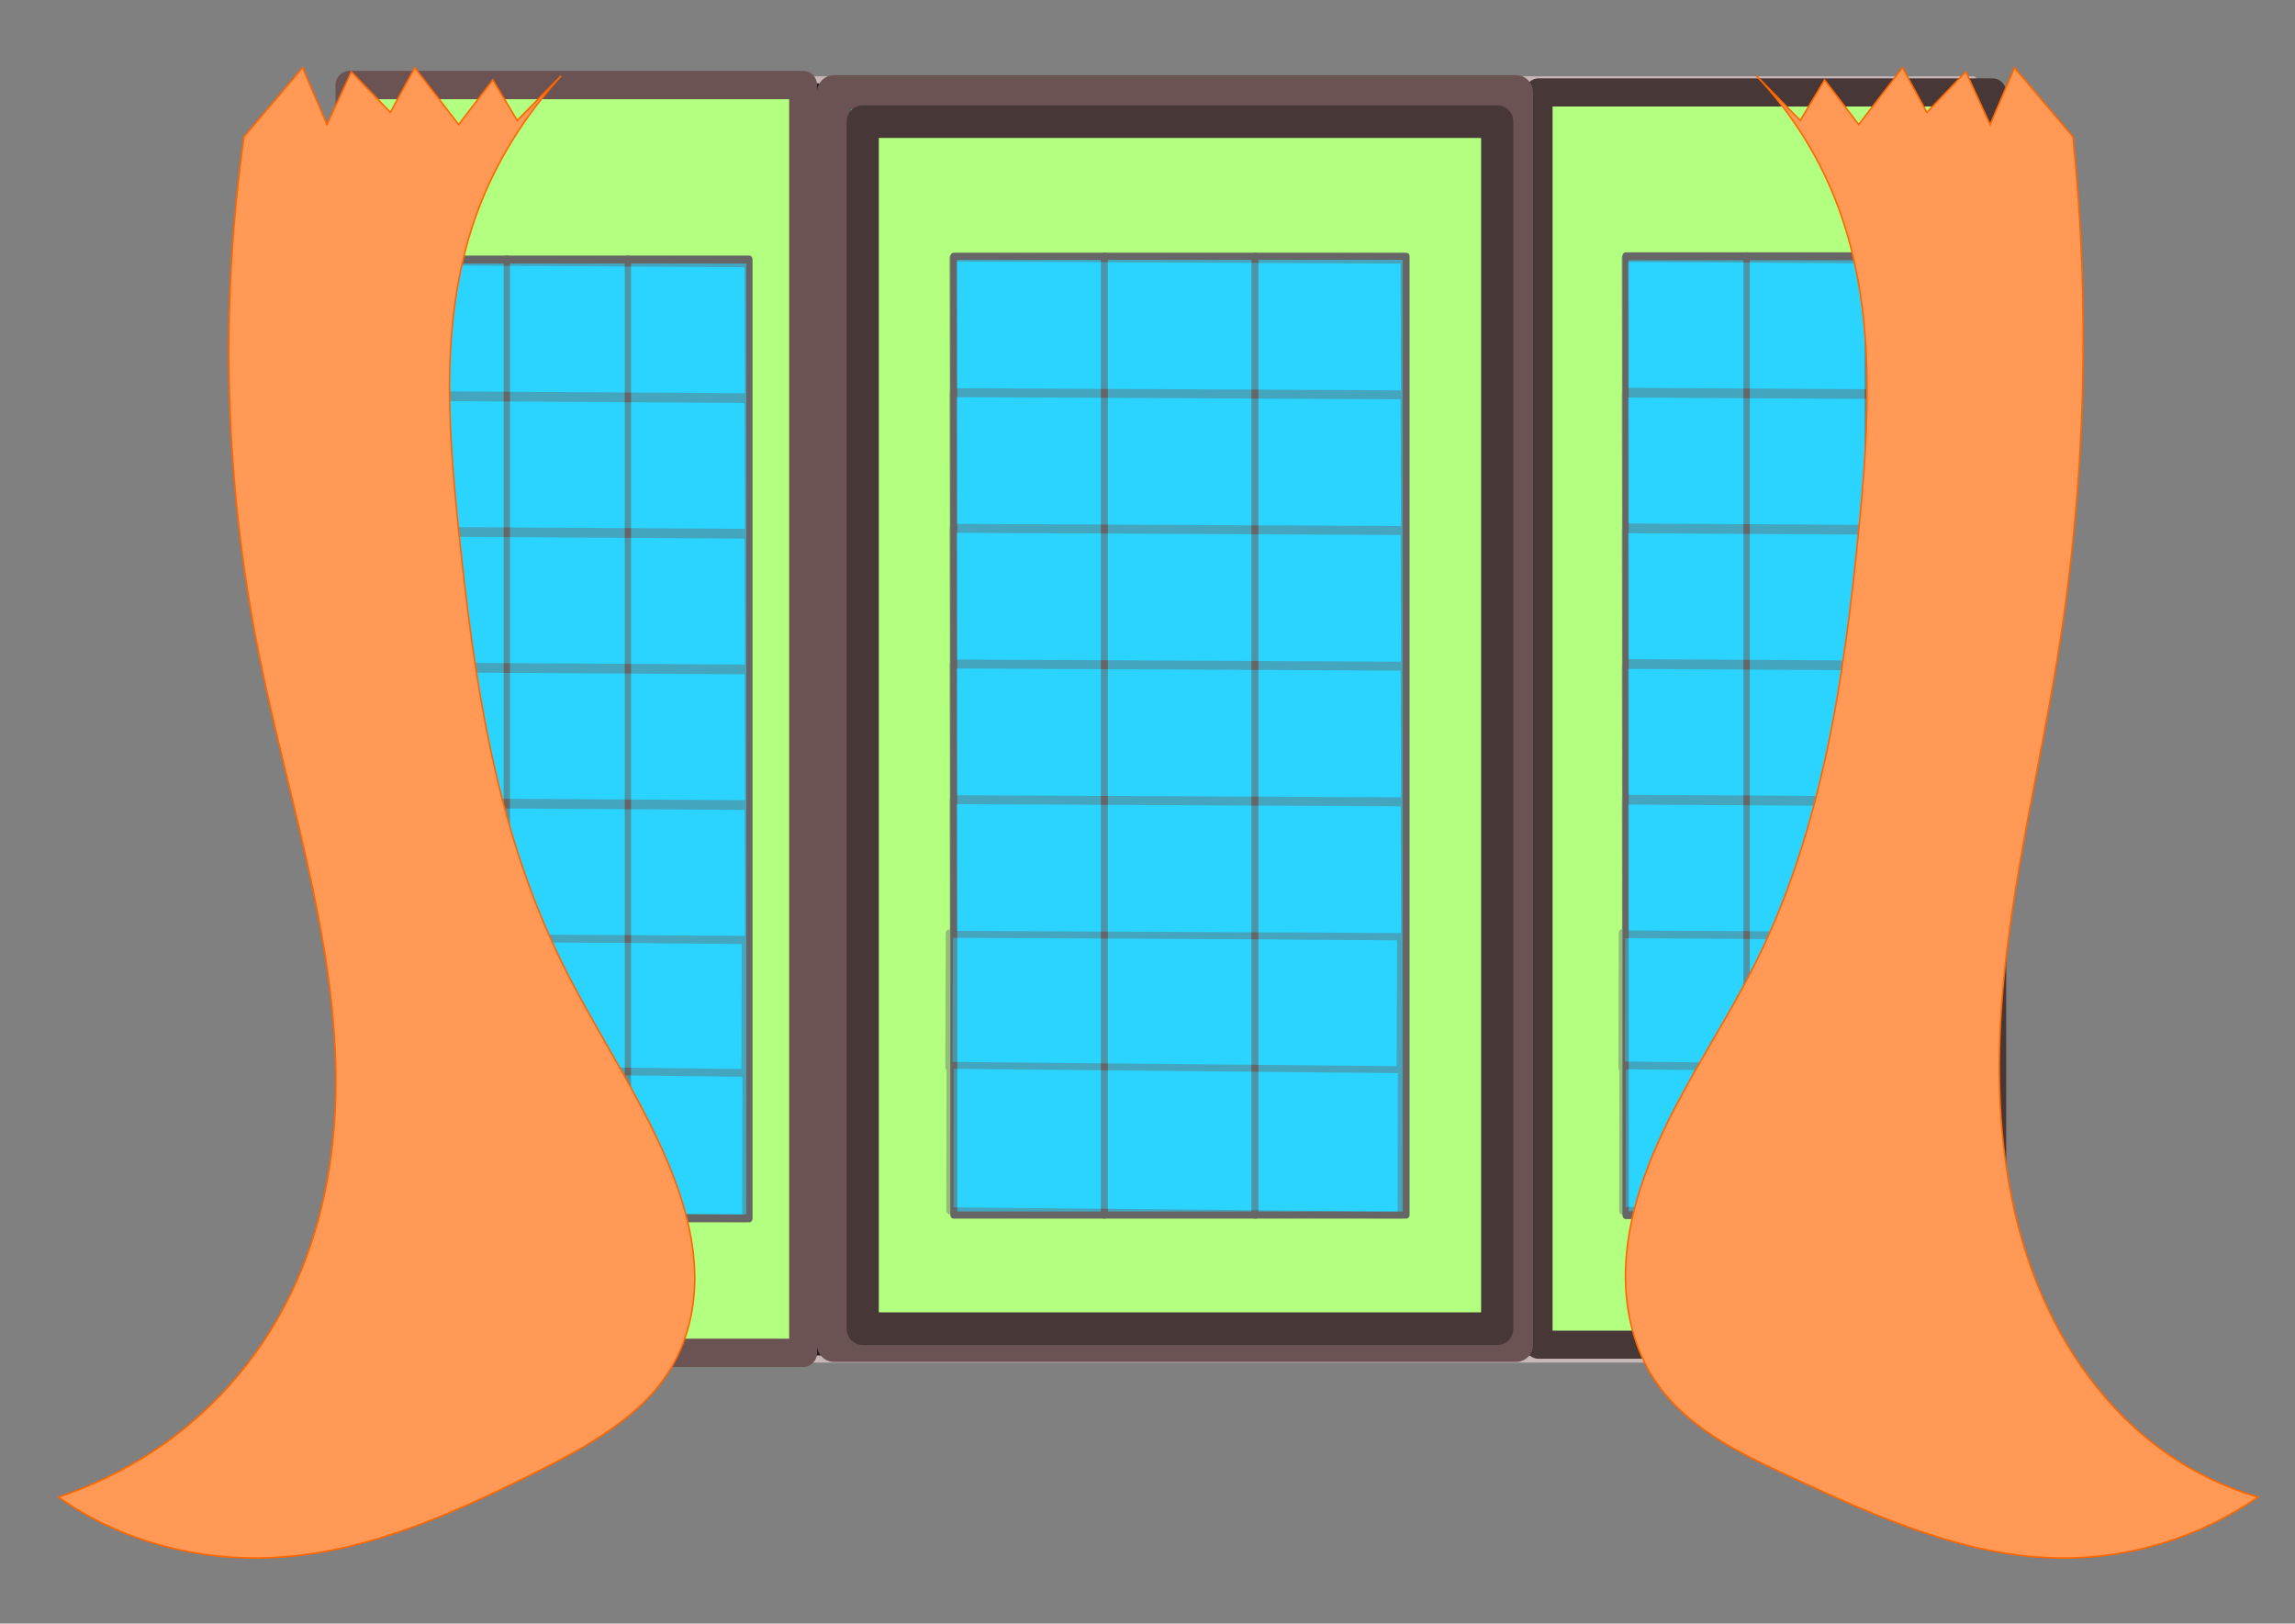 <?xml version="1.0" encoding="UTF-8" standalone="no"?>
<!-- Created with Inkscape (http://www.inkscape.org/) -->

<svg
   xmlns:dc="http://purl.org/dc/elements/1.1/"
   xmlns:cc="http://creativecommons.org/ns#"
   xmlns:rdf="http://www.w3.org/1999/02/22-rdf-syntax-ns#"
   xmlns:svg="http://www.w3.org/2000/svg"
   xmlns="http://www.w3.org/2000/svg"
   xmlns:sodipodi="http://sodipodi.sourceforge.net/DTD/sodipodi-0.dtd"
   xmlns:inkscape="http://www.inkscape.org/namespaces/inkscape"
   width="1622.835"
   height="1148.032"
   id="svg2"
   version="1.1"
   inkscape:version="0.48.1 r9760"
   sodipodi:docname="New document 1">
  <rect width="100%" height="100%" fill="#808080" stroke="none"/>
  <defs
     id="defs4">
    <inkscape:path-effect
       is_visible="true"
       id="path-effect3773"
       effect="spiro" />
    <inkscape:path-effect
       effect="spiro"
       id="path-effect3769"
       is_visible="true" />
    <inkscape:path-effect
       is_visible="true"
       id="path-effect3761"
       effect="spiro" />
    <inkscape:path-effect
       effect="spiro"
       id="path-effect2989"
       is_visible="true" />
  </defs>
  <sodipodi:namedview
     id="base"
     pagecolor="#ffffff"
     bordercolor="#666666"
     borderopacity="1.0"
     inkscape:pageopacity="0.0"
     inkscape:pageshadow="2"
     inkscape:zoom="0.41053452"
     inkscape:cx="464.05305"
     inkscape:cy="463.04798"
     inkscape:document-units="px"
     inkscape:current-layer="layer1"
     showgrid="false"
     inkscape:window-width="1366"
     inkscape:window-height="744"
     inkscape:window-x="0"
     inkscape:window-y="24"
     inkscape:window-maximized="1" />
  <g
     inkscape:label="Layer 1"
     inkscape:groupmode="layer"
     id="layer1"
     transform="translate(0,95.669)">
    <g
       id="g3981"
       transform="matrix(0.991,0,0,1.005,480.6,-114.792)">
      <rect
         y="75.225"
         x="-237.138"
         height="899.989"
         width="1159.989"
         id="rect2985"
         style="fill:#241c1c;fill-opacity:1;fill-rule:nonzero;stroke:#c8b7b7;stroke-width:5.011;stroke-linecap:round;stroke-linejoin:round;stroke-miterlimit:4;stroke-opacity:1;stroke-dasharray:none" />
      <rect
         style="fill:#b3ff80;fill-opacity:1;fill-rule:nonzero;stroke:#6c5353;stroke-width:19.913;stroke-linecap:round;stroke-linejoin:round;stroke-miterlimit:4;stroke-opacity:1;stroke-dasharray:none"
         id="rect3776"
         width="323.7"
         height="891.975"
         x="-235.613"
         y="78.858" />
      <g
         style="fill:#2ad4ff;fill-opacity:1;stroke:#666666;stroke-width:5.576;stroke-miterlimit:4;stroke-opacity:1;stroke-dasharray:none"
         transform="matrix(0.804,0,0,1,-1087.452,34.29)"
         id="g3879">
        <rect
           style="fill:#2ad4ff;fill-opacity:1;fill-rule:nonzero;stroke:#666666;stroke-width:5.576;stroke-linecap:round;stroke-linejoin:round;stroke-miterlimit:4;stroke-opacity:1;stroke-dasharray:none"
           id="rect3857"
           width="107.835"
           height="674.581"
           x="1091.725"
           y="167.335" />
        <rect
           y="167.335"
           x="1199.165"
           height="674.581"
           width="107.835"
           id="rect3859"
           style="fill:#2ad4ff;fill-opacity:1;fill-rule:nonzero;stroke:#666666;stroke-width:5.576;stroke-linecap:round;stroke-linejoin:round;stroke-miterlimit:4;stroke-opacity:1;stroke-dasharray:none" />
        <rect
           style="fill:#2ad4ff;fill-opacity:1;fill-rule:nonzero;stroke:#666666;stroke-width:5.576;stroke-linecap:round;stroke-linejoin:round;stroke-miterlimit:4;stroke-opacity:1;stroke-dasharray:none"
           id="rect3861"
           width="107.835"
           height="674.581"
           x="1306.606"
           y="167.335" />
        <g
           id="g3863"
           transform="matrix(1,0,0,0.949,1904.21,-10.838)"
           style="opacity:0.428;fill:#2ad4ff;fill-opacity:1;stroke:#666666;stroke-width:5.726;stroke-miterlimit:4;stroke-opacity:1;stroke-dasharray:none">
          <rect
             transform="matrix(0.003,-1,1,0.009,0,0)"
             style="fill:#2ad4ff;fill-opacity:1;fill-rule:nonzero;stroke:#666666;stroke-width:5.726;stroke-linecap:round;stroke-linejoin:round;stroke-miterlimit:4;stroke-opacity:1;stroke-dasharray:none"
             id="rect3865"
             width="99.69"
             height="322.042"
             x="-796.483"
             y="-813.586" />
          <rect
             y="-813.824"
             x="-292.19"
             height="322.044"
             width="99.096"
             id="rect3867"
             style="fill:#2ad4ff;fill-opacity:1;fill-rule:nonzero;stroke:#666666;stroke-width:5.726;stroke-linecap:round;stroke-linejoin:round;stroke-miterlimit:4;stroke-opacity:1;stroke-dasharray:none"
             transform="matrix(-0.003,-1,1,0.005,0,0)" />
          <rect
             transform="matrix(-0.003,-1,1,0.005,0,0)"
             style="fill:#2ad4ff;fill-opacity:1;fill-rule:nonzero;stroke:#666666;stroke-width:5.726;stroke-linecap:round;stroke-linejoin:round;stroke-miterlimit:4;stroke-opacity:1;stroke-dasharray:none"
             id="rect3869"
             width="99.096"
             height="322.044"
             x="-392.775"
             y="-814.097" />
          <rect
             y="-814.37"
             x="-493.359"
             height="322.044"
             width="99.096"
             id="rect3871"
             style="fill:#2ad4ff;fill-opacity:1;fill-rule:nonzero;stroke:#666666;stroke-width:5.726;stroke-linecap:round;stroke-linejoin:round;stroke-miterlimit:4;stroke-opacity:1;stroke-dasharray:none"
             transform="matrix(-0.003,-1,1,0.005,0,0)" />
          <rect
             transform="matrix(-0.003,-1,1,0.005,0,0)"
             style="fill:#2ad4ff;fill-opacity:1;fill-rule:nonzero;stroke:#666666;stroke-width:5.726;stroke-linecap:round;stroke-linejoin:round;stroke-miterlimit:4;stroke-opacity:1;stroke-dasharray:none"
             id="rect3873"
             width="99.096"
             height="322.044"
             x="-593.943"
             y="-814.643" />
          <rect
             y="-814.917"
             x="-694.527"
             height="322.044"
             width="99.096"
             id="rect3875"
             style="fill:#2ad4ff;fill-opacity:1;fill-rule:nonzero;stroke:#666666;stroke-width:5.726;stroke-linecap:round;stroke-linejoin:round;stroke-miterlimit:4;stroke-opacity:1;stroke-dasharray:none"
             transform="matrix(-0.003,-1,1,0.005,0,0)" />
          <rect
             y="-813.494"
             x="-903.552"
             height="322.045"
             width="107.834"
             id="rect3877"
             style="fill:#2ad4ff;fill-opacity:1;fill-rule:nonzero;stroke:#666666;stroke-width:5.726;stroke-linecap:round;stroke-linejoin:round;stroke-miterlimit:4;stroke-opacity:1;stroke-dasharray:none"
             transform="matrix(0.002,-1,1,0.01,0,0)" />
        </g>
      </g>
      <path
         inkscape:connector-curvature="0"
         id="path3771"
         d="m -84.567,72.362 -31.332,31.429 -17.407,-28.571 -24.369,31.429 -31.332,-40 -17.407,31.429 -27.851,-28.571 -17.407,37.143 -17.407,-40 -41.776,48.571 c -17.267,120.556 -13.74,243.105 10.444,362.857 19.866,98.368 53.667,195.576 55.063,295.279 0.698,49.852 -6.919,100.177 -27.904,146.963 -20.985,46.786 -55.833,89.971 -103.749,120.615 -20.159,12.893 -42.484,23.5 -66.145,31.429 39.123,27.862 90.94,43.42 142.734,42.857 68.723,-0.747 132.376,-28.343 191.473,-57.143 37.194,-18.126 75.213,-38.133 97.477,-68.571 C 3.951,968.436 10.668,943.565 10.769,918.991 10.87,894.417 4.603,870.059 -4.497,846.648 -24.886,794.193 -59.247,746.206 -84.567,695.219 -132.083,599.54 -146.882,495.303 -157.675,392.362 c -7.922,-75.558 -13.661,-153.336 13.925,-225.714 12.924,-33.91 33.044,-65.963 59.182,-94.286"
         style="fill:#ff9955;fill-opacity:1;stroke:#ff6600;stroke-width:1.104px;stroke-linecap:butt;stroke-linejoin:miter;stroke-opacity:1" />
      <rect
         y="84.041"
         x="612.958"
         height="881.078"
         width="323.7"
         id="rect3778"
         style="fill:#b3ff80;fill-opacity:1;fill-rule:nonzero;stroke:#483737;stroke-width:19.791;stroke-linecap:round;stroke-linejoin:round;stroke-miterlimit:4;stroke-opacity:1;stroke-dasharray:none" />
      <rect
         style="fill:#00ffff;fill-opacity:1;fill-rule:nonzero;stroke:#6c5353;stroke-width:24.268;stroke-linecap:round;stroke-linejoin:round;stroke-miterlimit:4;stroke-opacity:1;stroke-dasharray:none"
         id="rect3780"
         width="486.713"
         height="881.078"
         x="110.101"
         y="84.041" />
      <g
         style="fill:#2ad4ff;fill-opacity:1;stroke:#666666;stroke-width:5.576;stroke-miterlimit:4;stroke-opacity:1;stroke-dasharray:none"
         id="g3892"
         transform="matrix(0.804,0,0,1,-202.783,32.004)">
        <rect
           y="167.335"
           x="1091.725"
           height="674.581"
           width="107.835"
           id="rect3894"
           style="fill:#2ad4ff;fill-opacity:1;fill-rule:nonzero;stroke:#666666;stroke-width:5.576;stroke-linecap:round;stroke-linejoin:round;stroke-miterlimit:4;stroke-opacity:1;stroke-dasharray:none" />
        <rect
           style="fill:#2ad4ff;fill-opacity:1;fill-rule:nonzero;stroke:#666666;stroke-width:5.576;stroke-linecap:round;stroke-linejoin:round;stroke-miterlimit:4;stroke-opacity:1;stroke-dasharray:none"
           id="rect3896"
           width="107.835"
           height="674.581"
           x="1199.165"
           y="167.335" />
        <rect
           y="167.335"
           x="1306.606"
           height="674.581"
           width="107.835"
           id="rect3898"
           style="fill:#2ad4ff;fill-opacity:1;fill-rule:nonzero;stroke:#666666;stroke-width:5.576;stroke-linecap:round;stroke-linejoin:round;stroke-miterlimit:4;stroke-opacity:1;stroke-dasharray:none" />
        <g
           style="opacity:0.428;fill:#2ad4ff;fill-opacity:1;stroke:#666666;stroke-width:5.726;stroke-miterlimit:4;stroke-opacity:1;stroke-dasharray:none"
           transform="matrix(1,0,0,0.949,1904.21,-10.838)"
           id="g3900">
          <rect
             y="-813.586"
             x="-796.483"
             height="322.042"
             width="99.69"
             id="rect3902"
             style="fill:#2ad4ff;fill-opacity:1;fill-rule:nonzero;stroke:#666666;stroke-width:5.726;stroke-linecap:round;stroke-linejoin:round;stroke-miterlimit:4;stroke-opacity:1;stroke-dasharray:none"
             transform="matrix(0.003,-1,1,0.009,0,0)" />
          <rect
             transform="matrix(-0.003,-1,1,0.005,0,0)"
             style="fill:#2ad4ff;fill-opacity:1;fill-rule:nonzero;stroke:#666666;stroke-width:5.726;stroke-linecap:round;stroke-linejoin:round;stroke-miterlimit:4;stroke-opacity:1;stroke-dasharray:none"
             id="rect3904"
             width="99.096"
             height="322.044"
             x="-292.19"
             y="-813.824" />
          <rect
             y="-814.097"
             x="-392.775"
             height="322.044"
             width="99.096"
             id="rect3906"
             style="fill:#2ad4ff;fill-opacity:1;fill-rule:nonzero;stroke:#666666;stroke-width:5.726;stroke-linecap:round;stroke-linejoin:round;stroke-miterlimit:4;stroke-opacity:1;stroke-dasharray:none"
             transform="matrix(-0.003,-1,1,0.005,0,0)" />
          <rect
             transform="matrix(-0.003,-1,1,0.005,0,0)"
             style="fill:#2ad4ff;fill-opacity:1;fill-rule:nonzero;stroke:#666666;stroke-width:5.726;stroke-linecap:round;stroke-linejoin:round;stroke-miterlimit:4;stroke-opacity:1;stroke-dasharray:none"
             id="rect3908"
             width="99.096"
             height="322.044"
             x="-493.359"
             y="-814.37" />
          <rect
             y="-814.643"
             x="-593.943"
             height="322.044"
             width="99.096"
             id="rect3910"
             style="fill:#2ad4ff;fill-opacity:1;fill-rule:nonzero;stroke:#666666;stroke-width:5.726;stroke-linecap:round;stroke-linejoin:round;stroke-miterlimit:4;stroke-opacity:1;stroke-dasharray:none"
             transform="matrix(-0.003,-1,1,0.005,0,0)" />
          <rect
             transform="matrix(-0.003,-1,1,0.005,0,0)"
             style="fill:#2ad4ff;fill-opacity:1;fill-rule:nonzero;stroke:#666666;stroke-width:5.726;stroke-linecap:round;stroke-linejoin:round;stroke-miterlimit:4;stroke-opacity:1;stroke-dasharray:none"
             id="rect3912"
             width="99.096"
             height="322.044"
             x="-694.527"
             y="-814.917" />
          <rect
             transform="matrix(0.002,-1,1,0.01,0,0)"
             style="fill:#2ad4ff;fill-opacity:1;fill-rule:nonzero;stroke:#666666;stroke-width:5.726;stroke-linecap:round;stroke-linejoin:round;stroke-miterlimit:4;stroke-opacity:1;stroke-dasharray:none"
             id="rect3914"
             width="107.834"
             height="322.045"
             x="-903.552"
             y="-813.494" />
        </g>
      </g>
      <path
         inkscape:connector-curvature="0"
         inkscape:original-d="m 768.3258,72.362183 31.26748,31.428567 17.37082,-28.571425 24.31915,31.428575 31.26748,-40.000003 17.37081,31.428571 27.79331,-28.571428 17.37083,37.14286 17.37081,-40.000003 41.68998,48.571433 c 0,0 -24.31915,197.14285 -10.4225,362.85714 13.89666,165.71428 41.68993,540.00003 76.43163,562.85713 34.7416,22.8572 66.0091,31.4286 66.0091,31.4286 0,0 -69.4833,62.8571 -142.44073,42.8571 -72.95744,-20 -138.96656,-51.4285 -191.07902,-57.1428 -52.11246,-5.7143 -66.00911,-11.4286 -97.27659,-68.57146 -31.26747,-57.14286 -20.84499,-94.28571 -6.94833,-142.85714 13.89666,-48.57143 59.06078,-100 79.90577,-151.42857 C 789.17079,643.79075 827.38659,466.6479 841.28325,392.36218 855.1799,318.07647 837.80908,198.07647 827.38659,166.6479 816.9641,135.21933 768.3258,72.362183 768.3258,72.362183 z"
         inkscape:path-effect="#path-effect3769"
         id="path3767"
         d="m 768.326,72.362 31.267,31.429 17.371,-28.571 24.319,31.429 31.267,-40 17.371,31.429 27.793,-28.571 17.371,37.143 17.371,-40 41.69,48.571 c 12.528,120.707 9.013,243.069 -10.422,362.857 -16.095,99.201 -43.129,197.553 -42.057,298.045 0.536,50.246 8.295,100.835 27.362,147.326 19.067,46.491 49.879,88.788 91.126,117.486 20.094,13.98 42.489,24.644 66.009,31.429 -41.562,28.468 -92.07,43.664 -142.441,42.857 -66.977,-1.073 -130.169,-29.266 -191.079,-57.143 -18.285,-8.368 -36.629,-16.791 -53.573,-27.62 -16.944,-10.829 -32.554,-24.217 -43.704,-40.952 -13.717,-20.59 -20.108,-45.551 -20.464,-70.289 -0.356,-24.738 5.094,-49.305 13.516,-72.568 19.451,-53.729 54.216,-100.387 79.906,-151.429 46.957,-93.296 62.553,-198.93 72.957,-302.857 C 848.86,316.681 853.675,238.02 827.387,166.648 814.477,131.599 794.228,99.273 768.326,72.362"
         style="fill:#ff9955;stroke:#ff6600;stroke-width:1.103px;stroke-linecap:butt;stroke-linejoin:miter;stroke-opacity:1" />
      <rect
         style="fill:#b3ff80;fill-opacity:1;fill-rule:nonzero;stroke:#483737;stroke-width:22.979;stroke-linecap:round;stroke-linejoin:round;stroke-miterlimit:4;stroke-opacity:1;stroke-dasharray:none"
         id="rect3782"
         width="452.729"
         height="849.248"
         x="130.619"
         y="104.615" />
      <g
         style="fill:#2ad4ff;stroke:#666666;stroke-width:5;stroke-miterlimit:4;stroke-dasharray:none"
         id="g3968">
        <rect
           style="fill:#2ad4ff;fill-opacity:1;fill-rule:nonzero;stroke:#666666;stroke-width:5;stroke-linecap:round;stroke-linejoin:round;stroke-miterlimit:4;stroke-opacity:1;stroke-dasharray:none"
           id="rect3784"
           width="107.835"
           height="674.581"
           x="195.626"
           y="199.339" />
        <rect
           y="199.339"
           x="303.066"
           height="674.581"
           width="107.835"
           id="rect3786"
           style="fill:#2ad4ff;fill-opacity:1;fill-rule:nonzero;stroke:#666666;stroke-width:5;stroke-linecap:round;stroke-linejoin:round;stroke-miterlimit:4;stroke-opacity:1;stroke-dasharray:none" />
        <rect
           style="fill:#2ad4ff;fill-opacity:1;fill-rule:nonzero;stroke:#666666;stroke-width:5;stroke-linecap:round;stroke-linejoin:round;stroke-miterlimit:4;stroke-opacity:1;stroke-dasharray:none"
           id="rect3788"
           width="107.835"
           height="674.581"
           x="410.507"
           y="199.339" />
        <g
           id="g3804"
           transform="matrix(1,0,0,0.949,1008.111,21.165)"
           style="opacity:0.428;fill:#2ad4ff;stroke:#666666;stroke-width:5.134;stroke-miterlimit:4;stroke-dasharray:none">
          <rect
             transform="matrix(0.003,-1,1,0.009,0,0)"
             style="fill:#2ad4ff;fill-opacity:1;fill-rule:nonzero;stroke:#666666;stroke-width:5.134;stroke-linecap:round;stroke-linejoin:round;stroke-miterlimit:4;stroke-opacity:1;stroke-dasharray:none"
             id="rect3790"
             width="99.69"
             height="322.042"
             x="-796.483"
             y="-813.586" />
          <rect
             y="-813.824"
             x="-292.19"
             height="322.044"
             width="99.096"
             id="rect3792"
             style="fill:#2ad4ff;fill-opacity:1;fill-rule:nonzero;stroke:#666666;stroke-width:5.134;stroke-linecap:round;stroke-linejoin:round;stroke-miterlimit:4;stroke-opacity:1;stroke-dasharray:none"
             transform="matrix(-0.003,-1,1,0.005,0,0)" />
          <rect
             transform="matrix(-0.003,-1,1,0.005,0,0)"
             style="fill:#2ad4ff;fill-opacity:1;fill-rule:nonzero;stroke:#666666;stroke-width:5.134;stroke-linecap:round;stroke-linejoin:round;stroke-miterlimit:4;stroke-opacity:1;stroke-dasharray:none"
             id="rect3794"
             width="99.096"
             height="322.044"
             x="-392.775"
             y="-814.097" />
          <rect
             y="-814.37"
             x="-493.359"
             height="322.044"
             width="99.096"
             id="rect3796"
             style="fill:#2ad4ff;fill-opacity:1;fill-rule:nonzero;stroke:#666666;stroke-width:5.134;stroke-linecap:round;stroke-linejoin:round;stroke-miterlimit:4;stroke-opacity:1;stroke-dasharray:none"
             transform="matrix(-0.003,-1,1,0.005,0,0)" />
          <rect
             transform="matrix(-0.003,-1,1,0.005,0,0)"
             style="fill:#2ad4ff;fill-opacity:1;fill-rule:nonzero;stroke:#666666;stroke-width:5.134;stroke-linecap:round;stroke-linejoin:round;stroke-miterlimit:4;stroke-opacity:1;stroke-dasharray:none"
             id="rect3798"
             width="99.096"
             height="322.044"
             x="-593.943"
             y="-814.643" />
          <rect
             y="-814.917"
             x="-694.527"
             height="322.044"
             width="99.096"
             id="rect3800"
             style="fill:#2ad4ff;fill-opacity:1;fill-rule:nonzero;stroke:#666666;stroke-width:5.134;stroke-linecap:round;stroke-linejoin:round;stroke-miterlimit:4;stroke-opacity:1;stroke-dasharray:none"
             transform="matrix(-0.003,-1,1,0.005,0,0)" />
          <rect
             y="-813.494"
             x="-903.552"
             height="322.045"
             width="107.834"
             id="rect3802"
             style="fill:#2ad4ff;fill-opacity:1;fill-rule:nonzero;stroke:#666666;stroke-width:5.134;stroke-linecap:round;stroke-linejoin:round;stroke-miterlimit:4;stroke-opacity:1;stroke-dasharray:none"
             transform="matrix(0.002,-1,1,0.01,0,0)" />
        </g>
      </g>
    </g>
  </g>
</svg>
